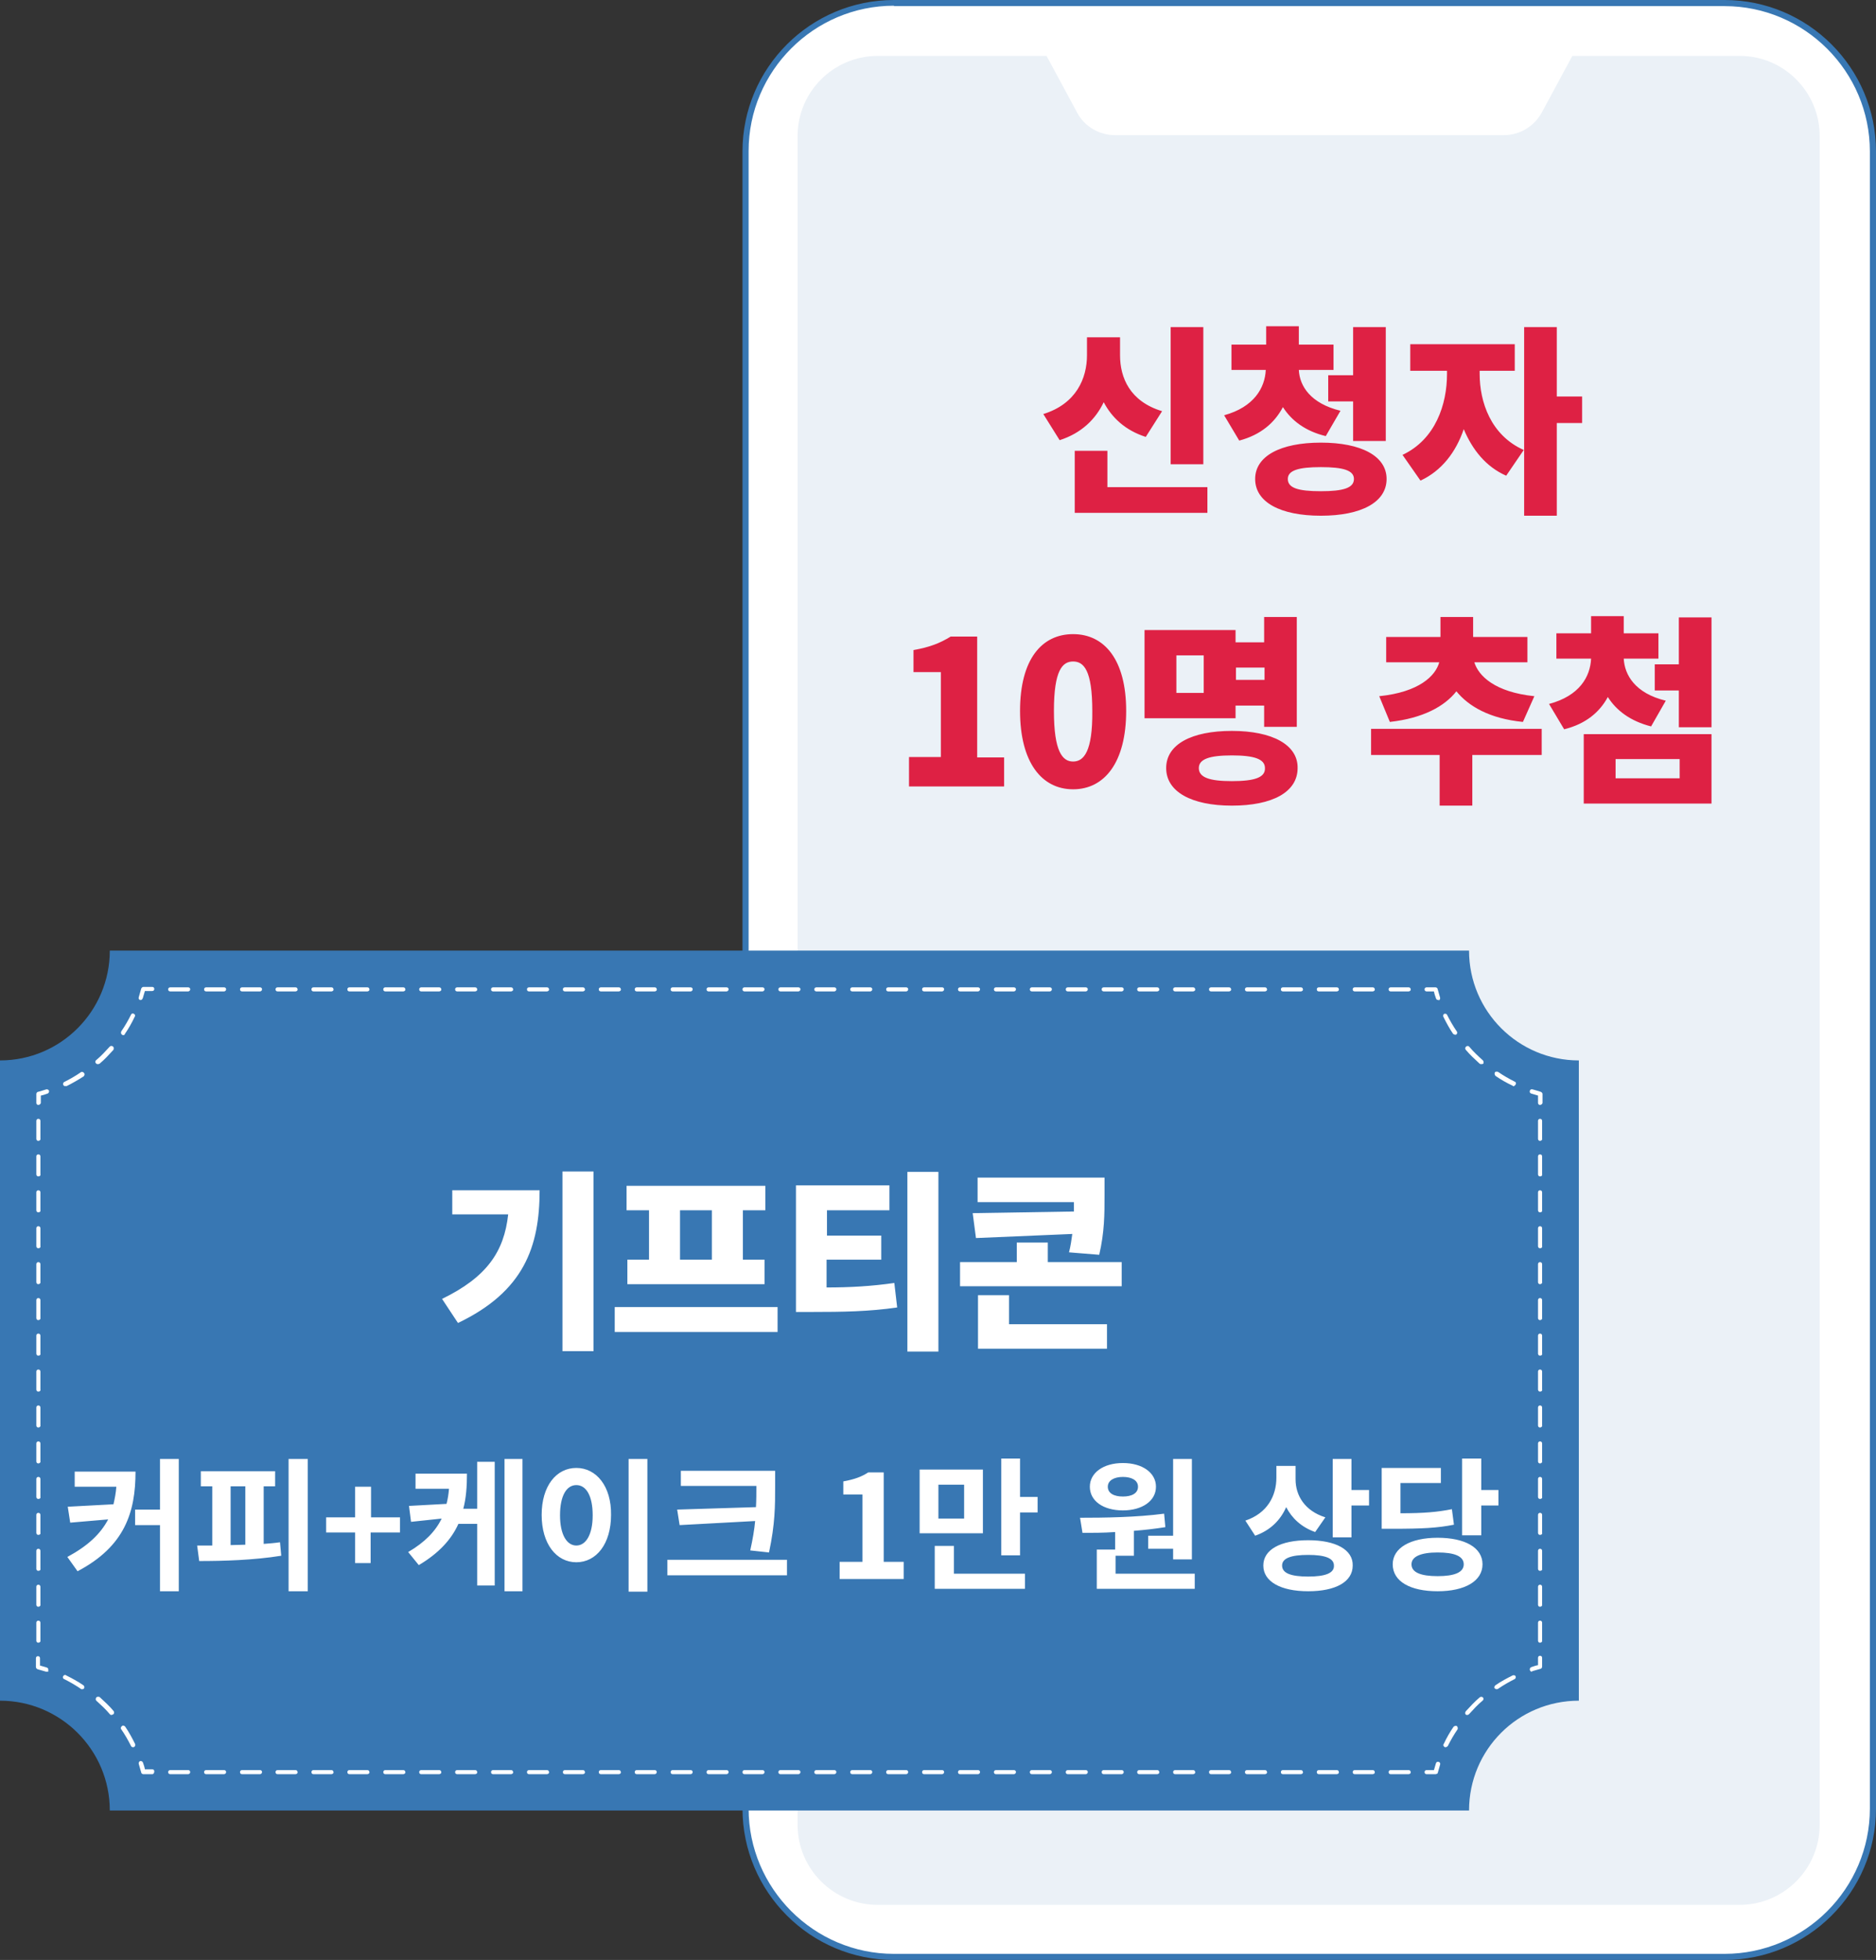 <?xml version="1.0" encoding="UTF-8"?>
<!-- Generator: Adobe Illustrator 27.1.0, SVG Export Plug-In . SVG Version: 6.00 Build 0)  -->
<svg xmlns="http://www.w3.org/2000/svg" xmlns:xlink="http://www.w3.org/1999/xlink" version="1.1" id="Layer_2_00000114070442775406753710000010002789512261580192_" x="0px" y="0px" viewBox="0 0 459.6 480" style="enable-background:new 0 0 459.6 480;" xml:space="preserve">
<rect x="0" y="0" width="459.6" height="480" fill="#333333" stroke="none"/>
<style type="text/css">
	.st0{fill:#FFFFFF;}
	.st1{fill:#3877B3;}
	.st2{fill:#EBF1F7;}
	.st3{fill:#DE2144;}
</style>
<path class="st0" d="M37.3,434.5h-2.2c-0.2,0-0.5-0.2-0.5-0.4c-0.2-0.7-0.4-1.4-0.6-2c-0.1-0.3,0.1-0.6,0.3-0.7  c0.3-0.1,0.6,0.1,0.7,0.3c0.2,0.6,0.4,1.1,0.5,1.7h1.8c0.3,0,0.5,0.2,0.5,0.5S37.6,434.5,37.3,434.5"></path>
<path class="st0" d="M20.1,413.7c-0.1,0-0.2,0-0.3-0.1c-1.3-0.9-2.7-1.7-4.1-2.4c-0.3-0.1-0.4-0.5-0.2-0.7c0.1-0.3,0.5-0.4,0.7-0.2  c1.5,0.7,2.9,1.5,4.2,2.4c0.2,0.2,0.3,0.5,0.1,0.8C20.5,413.6,20.3,413.6,20.1,413.7 M27.3,420c-0.1,0-0.3-0.1-0.4-0.2  c-1-1.2-2.2-2.3-3.3-3.3c-0.2-0.2-0.2-0.5,0-0.8c0.2-0.2,0.5-0.2,0.8,0c1.2,1.1,2.4,2.2,3.4,3.4c0.2,0.2,0.2,0.6,0,0.8  C27.6,419.9,27.5,420,27.3,420 M32.6,427.9c-0.2,0-0.4-0.1-0.5-0.3c-0.7-1.4-1.5-2.8-2.4-4.1c-0.2-0.2-0.1-0.6,0.1-0.8  c0.2-0.2,0.6-0.1,0.8,0.1c0.9,1.4,1.7,2.8,2.4,4.2c0.1,0.3,0,0.6-0.2,0.7C32.8,427.9,32.7,427.9,32.6,427.9"></path>
<path class="st0" d="M11.5,409.4c-0.1,0-0.1,0-0.2,0c-0.7-0.2-1.4-0.4-2.1-0.6c-0.2-0.1-0.4-0.3-0.4-0.5v-2.2c0-0.3,0.2-0.5,0.5-0.5  s0.5,0.2,0.5,0.5v1.8c0.6,0.2,1.1,0.3,1.7,0.5c0.3,0.1,0.4,0.4,0.3,0.7C12,409.3,11.8,409.4,11.5,409.4"></path>
<path class="st0" d="M9.4,279.4c-0.3,0-0.5-0.2-0.5-0.5v-4.4c0-0.3,0.2-0.5,0.5-0.5s0.5,0.2,0.5,0.5v4.4  C10,279.1,9.8,279.4,9.4,279.4 M9.4,288.1c-0.3,0-0.5-0.2-0.5-0.5v-4.4c0-0.3,0.2-0.5,0.5-0.5s0.5,0.2,0.5,0.5v4.4  C10,287.9,9.8,288.1,9.4,288.1 M9.4,296.9c-0.3,0-0.5-0.2-0.5-0.5V292c0-0.3,0.2-0.5,0.5-0.5s0.5,0.2,0.5,0.5v4.4  C10,296.7,9.8,296.9,9.4,296.9 M9.4,305.7c-0.3,0-0.5-0.2-0.5-0.5v-4.4c0-0.3,0.2-0.5,0.5-0.5s0.5,0.2,0.5,0.5v4.4  C10,305.5,9.8,305.7,9.4,305.7 M9.4,314.5c-0.3,0-0.5-0.2-0.5-0.5v-4.4c0-0.3,0.2-0.5,0.5-0.5s0.5,0.2,0.5,0.5v4.4  C10,314.2,9.8,314.5,9.4,314.5 M9.4,323.3c-0.3,0-0.5-0.2-0.5-0.5v-4.4c0-0.3,0.2-0.5,0.5-0.5s0.5,0.2,0.5,0.5v4.4  C10,323,9.8,323.3,9.4,323.3 M9.4,332c-0.3,0-0.5-0.2-0.5-0.5v-4.4c0-0.3,0.2-0.5,0.5-0.5s0.5,0.2,0.5,0.5v4.4  C10,331.8,9.8,332,9.4,332 M9.4,340.8c-0.3,0-0.5-0.2-0.5-0.5v-4.4c0-0.3,0.2-0.5,0.5-0.5s0.5,0.2,0.5,0.5v4.4  C10,340.6,9.8,340.8,9.4,340.8 M9.4,349.6c-0.3,0-0.5-0.2-0.5-0.5v-4.4c0-0.3,0.2-0.5,0.5-0.5s0.5,0.2,0.5,0.5v4.4  C10,349.4,9.8,349.6,9.4,349.6 M9.4,358.4c-0.3,0-0.5-0.2-0.5-0.5v-4.4c0-0.3,0.2-0.5,0.5-0.5s0.5,0.2,0.5,0.5v4.4  C10,358.1,9.8,358.4,9.4,358.4 M9.4,367.2c-0.3,0-0.5-0.2-0.5-0.5v-4.4c0-0.3,0.2-0.5,0.5-0.5s0.5,0.2,0.5,0.5v4.4  C10,366.9,9.8,367.2,9.4,367.2 M9.4,375.9c-0.3,0-0.5-0.2-0.5-0.5V371c0-0.3,0.2-0.5,0.5-0.5s0.5,0.2,0.5,0.5v4.4  C10,375.7,9.8,375.9,9.4,375.9 M9.4,384.7c-0.3,0-0.5-0.2-0.5-0.5v-4.4c0-0.3,0.2-0.5,0.5-0.5s0.5,0.2,0.5,0.5v4.4  C10,384.5,9.8,384.7,9.4,384.7 M9.4,393.5c-0.3,0-0.5-0.2-0.5-0.5v-4.4c0-0.3,0.2-0.5,0.5-0.5s0.5,0.2,0.5,0.5v4.4  C10,393.3,9.8,393.5,9.4,393.5 M9.4,402.3c-0.3,0-0.5-0.2-0.5-0.5v-4.4c0-0.3,0.2-0.5,0.5-0.5s0.5,0.2,0.5,0.5v4.4  C10,402,9.8,402.3,9.4,402.3"></path>
<path class="st0" d="M9.4,270.6c-0.3,0-0.5-0.2-0.5-0.5v-2.2c0-0.2,0.2-0.5,0.4-0.5c0.7-0.2,1.4-0.4,2.1-0.6  c0.3-0.1,0.6,0.1,0.7,0.3c0.1,0.3-0.1,0.6-0.3,0.7c-0.6,0.2-1.1,0.4-1.7,0.5v1.8C10,270.4,9.8,270.6,9.4,270.6"></path>
<path class="st0" d="M30.2,253.4c-0.1,0-0.2,0-0.3-0.1c-0.2-0.2-0.3-0.5-0.1-0.8c0.9-1.3,1.7-2.7,2.4-4.1c0.1-0.3,0.5-0.4,0.7-0.2  s0.4,0.5,0.2,0.7c-0.7,1.4-1.5,2.9-2.4,4.2C30.6,253.4,30.4,253.5,30.2,253.4 M23.9,260.7c-0.1,0-0.3-0.1-0.4-0.2  c-0.2-0.2-0.2-0.6,0-0.8c1.2-1,2.3-2.2,3.3-3.3c0.2-0.2,0.5-0.2,0.8,0s0.2,0.5,0,0.8c-1.1,1.2-2.2,2.4-3.4,3.4  C24.2,260.6,24.1,260.7,23.9,260.7 M16,266c-0.2,0-0.4-0.1-0.5-0.3c-0.1-0.3,0-0.6,0.2-0.7c1.4-0.7,2.8-1.5,4.1-2.4  c0.2-0.2,0.6-0.1,0.8,0.1c0.2,0.2,0.1,0.6-0.1,0.8c-1.4,0.9-2.8,1.7-4.2,2.4C16.1,266,16,266,16,266"></path>
<path class="st0" d="M34.5,244.9c-0.1,0-0.1,0-0.2,0c-0.3-0.1-0.4-0.4-0.3-0.7c0.2-0.7,0.4-1.4,0.6-2.1c0.1-0.2,0.3-0.4,0.5-0.4h2.2  c0.3,0,0.5,0.2,0.5,0.5s-0.2,0.5-0.5,0.5h-1.8c-0.2,0.6-0.3,1.1-0.5,1.7C34.9,244.7,34.7,244.8,34.5,244.9"></path>
<g>
	<g>
		<path class="st0" d="M422.5,479.3H219c-20.1,0-36.3-16.3-36.3-36.3V37.1c0-20.1,16.3-36.3,36.3-36.3h203.5    c20.1,0,36.3,16.3,36.3,36.3v405.9C458.8,463,442.6,479.3,422.5,479.3"></path>
		<path class="st1" d="M219,1.4c-19.6,0-35.6,16-35.6,35.6v405.9c0,19.6,16,35.6,35.6,35.6h203.5c19.6,0,35.6-16,35.6-35.6V37.1    c0-19.6-16-35.6-35.6-35.6H219z M422.5,480H219c-20.4,0-37.1-16.6-37.1-37.1V37.1C181.9,16.6,198.6,0,219,0h203.5    c20.4,0,37.1,16.6,37.1,37.1v405.9C459.6,463.4,442.9,480,422.5,480"></path>
		<path class="st2" d="M445.8,33.3v413.6c0,10.8-8.8,19.6-19.6,19.6H215c-10.8,0-19.6-8.8-19.6-19.6V33.3c0-10.8,8.8-19.6,19.6-19.6    h41.4l7.5,13.9c1.8,3.4,5.4,5.5,9.3,5.5h95.2c3.9,0,7.4-2.1,9.3-5.5l7.5-13.9h41.1C437,13.7,445.8,22.5,445.8,33.3"></path>
		<path class="st1" d="M386.8,416.5V259.7c-14.8,0-26.9-12-26.9-26.9h-333c0,14.8-12,26.9-26.9,26.9v156.8c14.8,0,26.9,12,26.9,26.9    h333C359.9,428.5,371.9,416.5,386.8,416.5"></path>
		<path class="st0" d="M37.3,434.5h-2.2c-0.2,0-0.5-0.2-0.5-0.4c-0.2-0.7-0.4-1.4-0.6-2.1c-0.1-0.3,0.1-0.6,0.3-0.7    c0.3-0.1,0.6,0.1,0.7,0.3c0.2,0.6,0.4,1.1,0.5,1.7h1.8c0.3,0,0.5,0.2,0.5,0.5C37.8,434.2,37.6,434.5,37.3,434.5"></path>
		<path class="st0" d="M20.1,413.7c-0.1,0-0.2,0-0.3-0.1c-1.3-0.9-2.7-1.7-4.1-2.4c-0.3-0.1-0.4-0.5-0.2-0.7    c0.1-0.3,0.5-0.4,0.7-0.2c1.4,0.7,2.9,1.5,4.2,2.4c0.3,0.2,0.3,0.5,0.2,0.8C20.5,413.6,20.3,413.7,20.1,413.7 M27.3,420    c-0.2,0-0.3-0.1-0.4-0.2c-1-1.2-2.2-2.3-3.3-3.3c-0.2-0.2-0.2-0.5,0-0.8c0.2-0.2,0.5-0.2,0.8-0.1c1.2,1.1,2.4,2.2,3.4,3.4    c0.2,0.2,0.2,0.6,0,0.8C27.6,419.9,27.4,420,27.3,420 M32.6,427.9c-0.2,0-0.4-0.1-0.5-0.3c-0.7-1.4-1.5-2.8-2.4-4.1    c-0.2-0.2-0.1-0.6,0.2-0.8c0.2-0.2,0.6-0.1,0.8,0.2c0.9,1.3,1.7,2.8,2.4,4.2c0.1,0.3,0,0.6-0.2,0.7    C32.8,427.9,32.7,427.9,32.6,427.9"></path>
		<path class="st0" d="M11.5,409.4c-0.1,0-0.1,0-0.2,0c-0.7-0.2-1.4-0.4-2.1-0.6c-0.2-0.1-0.4-0.3-0.4-0.5v-2.2    c0-0.3,0.2-0.5,0.5-0.5c0.3,0,0.5,0.2,0.5,0.5v1.8c0.6,0.2,1.2,0.3,1.7,0.5c0.3,0.1,0.4,0.4,0.3,0.7    C12,409.3,11.8,409.4,11.5,409.4"></path>
		<path class="st0" d="M9.4,279.4c-0.3,0-0.5-0.2-0.5-0.5v-4.4c0-0.3,0.2-0.5,0.5-0.5c0.3,0,0.5,0.2,0.5,0.5v4.4    C10,279.1,9.7,279.4,9.4,279.4 M9.4,288.1c-0.3,0-0.5-0.2-0.5-0.5v-4.4c0-0.3,0.2-0.5,0.5-0.5c0.3,0,0.5,0.2,0.5,0.5v4.4    C10,287.9,9.7,288.1,9.4,288.1 M9.4,296.9c-0.3,0-0.5-0.2-0.5-0.5V292c0-0.3,0.2-0.5,0.5-0.5c0.3,0,0.5,0.2,0.5,0.5v4.4    C10,296.7,9.7,296.9,9.4,296.9 M9.4,305.7c-0.3,0-0.5-0.2-0.5-0.5v-4.4c0-0.3,0.2-0.5,0.5-0.5c0.3,0,0.5,0.2,0.5,0.5v4.4    C10,305.5,9.7,305.7,9.4,305.7 M9.4,314.5c-0.3,0-0.5-0.2-0.5-0.5v-4.4c0-0.3,0.2-0.5,0.5-0.5c0.3,0,0.5,0.2,0.5,0.5v4.4    C10,314.2,9.7,314.5,9.4,314.5 M9.4,323.3c-0.3,0-0.5-0.2-0.5-0.5v-4.4c0-0.3,0.2-0.5,0.5-0.5c0.3,0,0.5,0.2,0.5,0.5v4.4    C10,323,9.7,323.3,9.4,323.3 M9.4,332c-0.3,0-0.5-0.2-0.5-0.5v-4.4c0-0.3,0.2-0.5,0.5-0.5c0.3,0,0.5,0.2,0.5,0.5v4.4    C10,331.8,9.7,332,9.4,332 M9.4,340.8c-0.3,0-0.5-0.2-0.5-0.5v-4.4c0-0.3,0.2-0.5,0.5-0.5c0.3,0,0.5,0.2,0.5,0.5v4.4    C10,340.6,9.7,340.8,9.4,340.8 M9.4,349.6c-0.3,0-0.5-0.2-0.5-0.5v-4.4c0-0.3,0.2-0.5,0.5-0.5c0.3,0,0.5,0.2,0.5,0.5v4.4    C10,349.3,9.7,349.6,9.4,349.6 M9.4,358.4c-0.3,0-0.5-0.2-0.5-0.5v-4.4c0-0.3,0.2-0.5,0.5-0.5c0.3,0,0.5,0.2,0.5,0.5v4.4    C10,358.1,9.7,358.4,9.4,358.4 M9.4,367.1c-0.3,0-0.5-0.2-0.5-0.5v-4.4c0-0.3,0.2-0.5,0.5-0.5c0.3,0,0.5,0.2,0.5,0.5v4.4    C10,366.9,9.7,367.1,9.4,367.1 M9.4,375.9c-0.3,0-0.5-0.2-0.5-0.5V371c0-0.3,0.2-0.5,0.5-0.5c0.3,0,0.5,0.2,0.5,0.5v4.4    C10,375.7,9.7,375.9,9.4,375.9 M9.4,384.7c-0.3,0-0.5-0.2-0.5-0.5v-4.4c0-0.3,0.2-0.5,0.5-0.5c0.3,0,0.5,0.2,0.5,0.5v4.4    C10,384.5,9.7,384.7,9.4,384.7 M9.4,393.5c-0.3,0-0.5-0.2-0.5-0.5v-4.4c0-0.3,0.2-0.5,0.5-0.5c0.3,0,0.5,0.2,0.5,0.5v4.4    C10,393.2,9.7,393.5,9.4,393.5 M9.4,402.3c-0.3,0-0.5-0.2-0.5-0.5v-4.4c0-0.3,0.2-0.5,0.5-0.5c0.3,0,0.5,0.2,0.5,0.5v4.4    C10,402,9.7,402.3,9.4,402.3"></path>
		<path class="st0" d="M9.4,270.6c-0.3,0-0.5-0.2-0.5-0.5v-2.2c0-0.2,0.2-0.5,0.4-0.5c0.7-0.2,1.4-0.4,2-0.6    c0.3-0.1,0.6,0.1,0.7,0.3c0.1,0.3-0.1,0.6-0.3,0.7c-0.6,0.2-1.1,0.4-1.7,0.5v1.8C10,270.3,9.7,270.6,9.4,270.6"></path>
		<path class="st0" d="M30.2,253.5c-0.1,0-0.2,0-0.3-0.1c-0.3-0.2-0.3-0.5-0.2-0.8c0.9-1.3,1.7-2.7,2.4-4.1c0.1-0.3,0.5-0.4,0.7-0.2    c0.3,0.1,0.4,0.5,0.2,0.7c-0.7,1.5-1.5,2.9-2.4,4.2C30.6,253.4,30.4,253.5,30.2,253.5 M23.9,260.6c-0.2,0-0.3-0.1-0.4-0.2    c-0.2-0.2-0.2-0.6,0.1-0.8c1.2-1,2.3-2.2,3.3-3.3c0.2-0.2,0.5-0.2,0.8,0c0.2,0.2,0.2,0.5,0.1,0.8c-1.1,1.2-2.2,2.4-3.4,3.4    C24.2,260.6,24.1,260.6,23.9,260.6 M16,266c-0.2,0-0.4-0.1-0.5-0.3c-0.1-0.3,0-0.6,0.2-0.7c1.4-0.7,2.8-1.5,4.1-2.4    c0.2-0.2,0.6-0.1,0.8,0.2c0.2,0.2,0.1,0.6-0.1,0.8c-1.4,0.9-2.8,1.7-4.2,2.4C16.1,265.9,16,266,16,266"></path>
		<path class="st0" d="M34.5,244.9c-0.1,0-0.1,0-0.2,0c-0.3-0.1-0.4-0.4-0.3-0.7c0.2-0.7,0.4-1.4,0.6-2.1c0.1-0.2,0.3-0.4,0.5-0.4    h2.2c0.3,0,0.5,0.2,0.5,0.5c0,0.3-0.2,0.5-0.5,0.5h-1.8c-0.2,0.6-0.3,1.1-0.5,1.7C34.9,244.7,34.7,244.9,34.5,244.9"></path>
		<path class="st0" d="M46.1,242.8h-4.4c-0.3,0-0.5-0.2-0.5-0.5c0-0.3,0.2-0.5,0.5-0.5h4.4c0.3,0,0.5,0.2,0.5,0.5    C46.6,242.5,46.4,242.8,46.1,242.8 M54.9,242.8h-4.4c-0.3,0-0.5-0.2-0.5-0.5c0-0.3,0.2-0.5,0.5-0.5h4.4c0.3,0,0.5,0.2,0.5,0.5    C55.4,242.5,55.2,242.8,54.9,242.8 M63.7,242.8h-4.4c-0.3,0-0.5-0.2-0.5-0.5c0-0.3,0.2-0.5,0.5-0.5h4.4c0.3,0,0.5,0.2,0.5,0.5    C64.2,242.5,64,242.8,63.7,242.8 M72.4,242.8H68c-0.3,0-0.5-0.2-0.5-0.5c0-0.3,0.2-0.5,0.5-0.5h4.4c0.3,0,0.5,0.2,0.5,0.5    C73,242.5,72.7,242.8,72.4,242.8 M81.2,242.8h-4.4c-0.3,0-0.5-0.2-0.5-0.5c0-0.3,0.2-0.5,0.5-0.5h4.4c0.3,0,0.5,0.2,0.5,0.5    C81.8,242.5,81.5,242.8,81.2,242.8 M90,242.8h-4.4c-0.3,0-0.5-0.2-0.5-0.5c0-0.3,0.2-0.5,0.5-0.5H90c0.3,0,0.5,0.2,0.5,0.5    C90.6,242.5,90.3,242.8,90,242.8 M98.8,242.8h-4.4c-0.3,0-0.5-0.2-0.5-0.5c0-0.3,0.2-0.5,0.5-0.5h4.4c0.3,0,0.5,0.2,0.5,0.5    C99.4,242.5,99.1,242.8,98.8,242.8 M107.6,242.8h-4.4c-0.3,0-0.5-0.2-0.5-0.5c0-0.3,0.2-0.5,0.5-0.5h4.4c0.3,0,0.5,0.2,0.5,0.5    C108.2,242.5,107.9,242.8,107.6,242.8 M116.4,242.8H112c-0.3,0-0.5-0.2-0.5-0.5c0-0.3,0.2-0.5,0.5-0.5h4.4c0.3,0,0.5,0.2,0.5,0.5    C117,242.5,116.7,242.8,116.4,242.8 M125.2,242.8h-4.4c-0.3,0-0.5-0.2-0.5-0.5c0-0.3,0.2-0.5,0.5-0.5h4.4c0.3,0,0.5,0.2,0.5,0.5    C125.8,242.5,125.5,242.8,125.2,242.8 M134,242.8h-4.4c-0.3,0-0.5-0.2-0.5-0.5c0-0.3,0.2-0.5,0.5-0.5h4.4c0.3,0,0.5,0.2,0.5,0.5    C134.6,242.5,134.3,242.8,134,242.8 M142.8,242.8h-4.4c-0.3,0-0.5-0.2-0.5-0.5c0-0.3,0.2-0.5,0.5-0.5h4.4c0.3,0,0.5,0.2,0.5,0.5    C143.4,242.5,143.1,242.8,142.8,242.8 M151.6,242.8h-4.4c-0.3,0-0.5-0.2-0.5-0.5c0-0.3,0.2-0.5,0.5-0.5h4.4c0.3,0,0.5,0.2,0.5,0.5    C152.2,242.5,151.9,242.8,151.6,242.8 M160.4,242.8H156c-0.3,0-0.5-0.2-0.5-0.5c0-0.3,0.2-0.5,0.5-0.5h4.4c0.3,0,0.5,0.2,0.5,0.5    C161,242.5,160.7,242.8,160.4,242.8 M169.2,242.8h-4.4c-0.3,0-0.5-0.2-0.5-0.5c0-0.3,0.2-0.5,0.5-0.5h4.4c0.3,0,0.5,0.2,0.5,0.5    C169.7,242.5,169.5,242.8,169.2,242.8 M178,242.8h-4.4c-0.3,0-0.5-0.2-0.5-0.5c0-0.3,0.2-0.5,0.5-0.5h4.4c0.3,0,0.5,0.2,0.5,0.5    C178.5,242.5,178.3,242.8,178,242.8 M186.8,242.8h-4.4c-0.3,0-0.5-0.2-0.5-0.5c0-0.3,0.2-0.5,0.5-0.5h4.4c0.3,0,0.5,0.2,0.5,0.5    C187.3,242.5,187.1,242.8,186.8,242.8 M195.6,242.8h-4.4c-0.3,0-0.5-0.2-0.5-0.5c0-0.3,0.2-0.5,0.5-0.5h4.4c0.3,0,0.5,0.2,0.5,0.5    C196.1,242.5,195.9,242.8,195.6,242.8 M204.4,242.8H200c-0.3,0-0.5-0.2-0.5-0.5c0-0.3,0.2-0.5,0.5-0.5h4.4c0.3,0,0.5,0.2,0.5,0.5    C204.9,242.5,204.7,242.8,204.4,242.8 M213.2,242.8h-4.4c-0.3,0-0.5-0.2-0.5-0.5c0-0.3,0.2-0.5,0.5-0.5h4.4c0.3,0,0.5,0.2,0.5,0.5    C213.7,242.5,213.5,242.8,213.2,242.8 M222,242.8h-4.4c-0.3,0-0.5-0.2-0.5-0.5c0-0.3,0.2-0.5,0.5-0.5h4.4c0.3,0,0.5,0.2,0.5,0.5    C222.5,242.5,222.3,242.8,222,242.8 M230.8,242.8h-4.4c-0.3,0-0.5-0.2-0.5-0.5c0-0.3,0.2-0.5,0.5-0.5h4.4c0.3,0,0.5,0.2,0.5,0.5    C231.3,242.5,231.1,242.8,230.8,242.8 M239.6,242.8h-4.4c-0.3,0-0.5-0.2-0.5-0.5c0-0.3,0.2-0.5,0.5-0.5h4.4c0.3,0,0.5,0.2,0.5,0.5    C240.1,242.5,239.9,242.8,239.6,242.8 M248.4,242.8H244c-0.3,0-0.5-0.2-0.5-0.5c0-0.3,0.2-0.5,0.5-0.5h4.4c0.3,0,0.5,0.2,0.5,0.5    C248.9,242.5,248.7,242.8,248.4,242.8 M257.2,242.8h-4.4c-0.3,0-0.5-0.2-0.5-0.5c0-0.3,0.2-0.5,0.5-0.5h4.4c0.3,0,0.5,0.2,0.5,0.5    C257.7,242.5,257.5,242.8,257.2,242.8 M266,242.8h-4.4c-0.3,0-0.5-0.2-0.5-0.5c0-0.3,0.2-0.5,0.5-0.5h4.4c0.3,0,0.5,0.2,0.5,0.5    C266.5,242.5,266.3,242.8,266,242.8 M274.8,242.8h-4.4c-0.3,0-0.5-0.2-0.5-0.5c0-0.3,0.2-0.5,0.5-0.5h4.4c0.3,0,0.5,0.2,0.5,0.5    C275.3,242.5,275.1,242.8,274.8,242.8 M283.5,242.8h-4.4c-0.3,0-0.5-0.2-0.5-0.5c0-0.3,0.2-0.5,0.5-0.5h4.4c0.3,0,0.5,0.2,0.5,0.5    C284.1,242.5,283.8,242.8,283.5,242.8 M292.3,242.8h-4.4c-0.3,0-0.5-0.2-0.5-0.5c0-0.3,0.2-0.5,0.5-0.5h4.4c0.3,0,0.5,0.2,0.5,0.5    C292.9,242.5,292.6,242.8,292.3,242.8 M301.1,242.8h-4.4c-0.3,0-0.5-0.2-0.5-0.5c0-0.3,0.2-0.5,0.5-0.5h4.4c0.3,0,0.5,0.2,0.5,0.5    C301.7,242.5,301.4,242.8,301.1,242.8 M309.9,242.8h-4.4c-0.3,0-0.5-0.2-0.5-0.5c0-0.3,0.2-0.5,0.5-0.5h4.4c0.3,0,0.5,0.2,0.5,0.5    C310.5,242.5,310.2,242.8,309.9,242.8 M318.7,242.8h-4.4c-0.3,0-0.5-0.2-0.5-0.5c0-0.3,0.2-0.5,0.5-0.5h4.4c0.3,0,0.5,0.2,0.5,0.5    C319.3,242.5,319,242.8,318.7,242.8 M327.5,242.8h-4.4c-0.3,0-0.5-0.2-0.5-0.5c0-0.3,0.2-0.5,0.5-0.5h4.4c0.3,0,0.5,0.2,0.5,0.5    C328.1,242.5,327.8,242.8,327.5,242.8 M336.3,242.8h-4.4c-0.3,0-0.5-0.2-0.5-0.5c0-0.3,0.2-0.5,0.5-0.5h4.4c0.3,0,0.5,0.2,0.5,0.5    C336.9,242.5,336.6,242.8,336.3,242.8 M345.1,242.8h-4.4c-0.3,0-0.5-0.2-0.5-0.5c0-0.3,0.2-0.5,0.5-0.5h4.4c0.3,0,0.5,0.2,0.5,0.5    C345.7,242.5,345.4,242.8,345.1,242.8"></path>
		<path class="st0" d="M352.3,244.9c-0.2,0-0.4-0.1-0.5-0.4c-0.2-0.6-0.4-1.1-0.5-1.7h-1.8c-0.3,0-0.5-0.2-0.5-0.5    c0-0.3,0.2-0.5,0.5-0.5h2.2c0.2,0,0.5,0.2,0.5,0.4c0.2,0.7,0.4,1.4,0.6,2.1c0.1,0.3-0.1,0.6-0.3,0.7    C352.4,244.8,352.4,244.9,352.3,244.9"></path>
		<path class="st0" d="M356.5,253.4c-0.2,0-0.3-0.1-0.5-0.2c-0.9-1.3-1.7-2.8-2.4-4.2c-0.1-0.3,0-0.6,0.2-0.7c0.3-0.1,0.6,0,0.7,0.2    c0.7,1.4,1.5,2.8,2.4,4.1c0.2,0.3,0.1,0.6-0.2,0.8C356.7,253.4,356.6,253.4,356.5,253.4 M362.9,260.6c-0.1,0-0.3,0-0.4-0.1    c-1.2-1.1-2.4-2.2-3.4-3.4c-0.2-0.2-0.2-0.6,0.1-0.8c0.2-0.2,0.6-0.2,0.8,0.1c1,1.2,2.2,2.3,3.3,3.3c0.2,0.2,0.2,0.5,0.1,0.8    C363.2,260.6,363,260.6,362.9,260.6 M370.8,266c-0.1,0-0.2,0-0.2-0.1c-1.5-0.7-2.9-1.5-4.2-2.4c-0.2-0.2-0.3-0.5-0.2-0.8    s0.5-0.3,0.8-0.2c1.3,0.9,2.7,1.7,4.1,2.4c0.3,0.1,0.4,0.5,0.2,0.7C371.2,265.8,371,266,370.8,266"></path>
		<path class="st0" d="M377.3,270.6c-0.3,0-0.5-0.2-0.5-0.5v-1.8c-0.6-0.2-1.1-0.3-1.7-0.5c-0.3-0.1-0.4-0.4-0.3-0.7    c0.1-0.3,0.4-0.4,0.7-0.3c0.7,0.2,1.4,0.4,2,0.6c0.2,0.1,0.4,0.3,0.4,0.5v2.2C377.9,270.3,377.6,270.6,377.3,270.6"></path>
		<path class="st0" d="M377.3,279.4c-0.3,0-0.5-0.2-0.5-0.5v-4.4c0-0.3,0.2-0.5,0.5-0.5c0.3,0,0.5,0.2,0.5,0.5v4.4    C377.9,279.1,377.6,279.4,377.3,279.4 M377.3,288.1c-0.3,0-0.5-0.2-0.5-0.5v-4.4c0-0.3,0.2-0.5,0.5-0.5c0.3,0,0.5,0.2,0.5,0.5v4.4    C377.9,287.9,377.6,288.1,377.3,288.1 M377.3,296.9c-0.3,0-0.5-0.2-0.5-0.5V292c0-0.3,0.2-0.5,0.5-0.5c0.3,0,0.5,0.2,0.5,0.5v4.4    C377.9,296.7,377.6,296.9,377.3,296.9 M377.3,305.7c-0.3,0-0.5-0.2-0.5-0.5v-4.4c0-0.3,0.2-0.5,0.5-0.5c0.3,0,0.5,0.2,0.5,0.5v4.4    C377.9,305.5,377.6,305.7,377.3,305.7 M377.3,314.5c-0.3,0-0.5-0.2-0.5-0.5v-4.4c0-0.3,0.2-0.5,0.5-0.5c0.3,0,0.5,0.2,0.5,0.5v4.4    C377.9,314.2,377.6,314.5,377.3,314.5 M377.3,323.3c-0.3,0-0.5-0.2-0.5-0.5v-4.4c0-0.3,0.2-0.5,0.5-0.5c0.3,0,0.5,0.2,0.5,0.5v4.4    C377.9,323,377.6,323.3,377.3,323.3 M377.3,332c-0.3,0-0.5-0.2-0.5-0.5v-4.4c0-0.3,0.2-0.5,0.5-0.5c0.3,0,0.5,0.2,0.5,0.5v4.4    C377.9,331.8,377.6,332,377.3,332 M377.3,340.8c-0.3,0-0.5-0.2-0.5-0.5v-4.4c0-0.3,0.2-0.5,0.5-0.5c0.3,0,0.5,0.2,0.5,0.5v4.4    C377.9,340.6,377.6,340.8,377.3,340.8 M377.3,349.6c-0.3,0-0.5-0.2-0.5-0.5v-4.4c0-0.3,0.2-0.5,0.5-0.5c0.3,0,0.5,0.2,0.5,0.5v4.4    C377.9,349.3,377.6,349.6,377.3,349.6 M377.3,358.4c-0.3,0-0.5-0.2-0.5-0.5v-4.4c0-0.3,0.2-0.5,0.5-0.5c0.3,0,0.5,0.2,0.5,0.5v4.4    C377.9,358.1,377.6,358.4,377.3,358.4 M377.3,367.1c-0.3,0-0.5-0.2-0.5-0.5v-4.4c0-0.3,0.2-0.5,0.5-0.5c0.3,0,0.5,0.2,0.5,0.5v4.4    C377.9,366.9,377.6,367.1,377.3,367.1 M377.3,375.9c-0.3,0-0.5-0.2-0.5-0.5V371c0-0.3,0.2-0.5,0.5-0.5c0.3,0,0.5,0.2,0.5,0.5v4.4    C377.9,375.7,377.6,375.9,377.3,375.9 M377.3,384.7c-0.3,0-0.5-0.2-0.5-0.5v-4.4c0-0.3,0.2-0.5,0.5-0.5c0.3,0,0.5,0.2,0.5,0.5v4.4    C377.9,384.5,377.6,384.7,377.3,384.7 M377.3,393.5c-0.3,0-0.5-0.2-0.5-0.5v-4.4c0-0.3,0.2-0.5,0.5-0.5c0.3,0,0.5,0.2,0.5,0.5v4.4    C377.9,393.2,377.6,393.5,377.3,393.5 M377.3,402.3c-0.3,0-0.5-0.2-0.5-0.5v-4.4c0-0.3,0.2-0.5,0.5-0.5c0.3,0,0.5,0.2,0.5,0.5v4.4    C377.9,402,377.6,402.3,377.3,402.3"></path>
		<path class="st0" d="M375.3,409.4c-0.2,0-0.4-0.1-0.5-0.4c-0.1-0.3,0.1-0.6,0.3-0.7c0.6-0.2,1.1-0.4,1.7-0.5v-1.8    c0-0.3,0.2-0.5,0.5-0.5c0.3,0,0.5,0.2,0.5,0.5v2.2c0,0.2-0.2,0.5-0.4,0.5c-0.7,0.2-1.4,0.4-2.1,0.6    C375.4,409.4,375.3,409.4,375.3,409.4"></path>
		<path class="st0" d="M366.7,413.7c-0.2,0-0.3-0.1-0.5-0.2c-0.2-0.2-0.1-0.6,0.2-0.8c1.3-0.9,2.8-1.7,4.2-2.4    c0.3-0.1,0.6,0,0.7,0.2c0.1,0.3,0,0.6-0.2,0.7c-1.4,0.7-2.8,1.5-4.1,2.4C366.9,413.6,366.8,413.7,366.7,413.7 M359.5,420    c-0.1,0-0.3,0-0.4-0.1c-0.2-0.2-0.2-0.5,0-0.8c1.1-1.2,2.2-2.4,3.4-3.4c0.2-0.2,0.6-0.2,0.8,0c0.2,0.2,0.2,0.6-0.1,0.8    c-1.2,1-2.3,2.2-3.3,3.3C359.8,419.9,359.6,420,359.5,420 M354.1,427.9c-0.1,0-0.2,0-0.2-0.1c-0.3-0.1-0.4-0.5-0.2-0.7    c0.7-1.5,1.5-2.9,2.4-4.2c0.2-0.2,0.5-0.3,0.8-0.2c0.2,0.2,0.3,0.5,0.2,0.8c-0.9,1.3-1.7,2.7-2.4,4.1    C354.5,427.8,354.3,427.9,354.1,427.9"></path>
		<path class="st0" d="M351.7,434.5h-2.2c-0.3,0-0.5-0.2-0.5-0.5c0-0.3,0.2-0.5,0.5-0.5h1.8c0.2-0.6,0.3-1.1,0.5-1.7    c0.1-0.3,0.4-0.4,0.7-0.3c0.3,0.1,0.4,0.4,0.3,0.7c-0.2,0.7-0.4,1.4-0.6,2.1C352.2,434.3,351.9,434.5,351.7,434.5"></path>
		<path class="st0" d="M46.1,434.5h-4.4c-0.3,0-0.5-0.2-0.5-0.5c0-0.3,0.2-0.5,0.5-0.5h4.4c0.3,0,0.5,0.2,0.5,0.5    C46.6,434.2,46.4,434.5,46.1,434.5 M54.9,434.5h-4.4c-0.3,0-0.5-0.2-0.5-0.5c0-0.3,0.2-0.5,0.5-0.5h4.4c0.3,0,0.5,0.2,0.5,0.5    C55.4,434.2,55.2,434.5,54.9,434.5 M63.7,434.5h-4.4c-0.3,0-0.5-0.2-0.5-0.5c0-0.3,0.2-0.5,0.5-0.5h4.4c0.3,0,0.5,0.2,0.5,0.5    C64.2,434.2,64,434.5,63.7,434.5 M72.4,434.5H68c-0.3,0-0.5-0.2-0.5-0.5c0-0.3,0.2-0.5,0.5-0.5h4.4c0.3,0,0.5,0.2,0.5,0.5    C73,434.2,72.7,434.5,72.4,434.5 M81.2,434.5h-4.4c-0.3,0-0.5-0.2-0.5-0.5c0-0.3,0.2-0.5,0.5-0.5h4.4c0.3,0,0.5,0.2,0.5,0.5    C81.8,434.2,81.5,434.5,81.2,434.5 M90,434.5h-4.4c-0.3,0-0.5-0.2-0.5-0.5c0-0.3,0.2-0.5,0.5-0.5H90c0.3,0,0.5,0.2,0.5,0.5    C90.6,434.2,90.3,434.5,90,434.5 M98.8,434.5h-4.4c-0.3,0-0.5-0.2-0.5-0.5c0-0.3,0.2-0.5,0.5-0.5h4.4c0.3,0,0.5,0.2,0.5,0.5    C99.4,434.2,99.1,434.5,98.8,434.5 M107.6,434.5h-4.4c-0.3,0-0.5-0.2-0.5-0.5c0-0.3,0.2-0.5,0.5-0.5h4.4c0.3,0,0.5,0.2,0.5,0.5    C108.2,434.2,107.9,434.5,107.6,434.5 M116.4,434.5H112c-0.3,0-0.5-0.2-0.5-0.5c0-0.3,0.2-0.5,0.5-0.5h4.4c0.3,0,0.5,0.2,0.5,0.5    C117,434.2,116.7,434.5,116.4,434.5 M125.2,434.5h-4.4c-0.3,0-0.5-0.2-0.5-0.5c0-0.3,0.2-0.5,0.5-0.5h4.4c0.3,0,0.5,0.2,0.5,0.5    C125.8,434.2,125.5,434.5,125.2,434.5 M134,434.5h-4.4c-0.3,0-0.5-0.2-0.5-0.5c0-0.3,0.2-0.5,0.5-0.5h4.4c0.3,0,0.5,0.2,0.5,0.5    C134.6,434.2,134.3,434.5,134,434.5 M142.8,434.5h-4.4c-0.3,0-0.5-0.2-0.5-0.5c0-0.3,0.2-0.5,0.5-0.5h4.4c0.3,0,0.5,0.2,0.5,0.5    C143.4,434.2,143.1,434.5,142.8,434.5 M151.6,434.5h-4.4c-0.3,0-0.5-0.2-0.5-0.5c0-0.3,0.2-0.5,0.5-0.5h4.4c0.3,0,0.5,0.2,0.5,0.5    C152.2,434.2,151.9,434.5,151.6,434.5 M160.4,434.5H156c-0.3,0-0.5-0.2-0.5-0.5c0-0.3,0.2-0.5,0.5-0.5h4.4c0.3,0,0.5,0.2,0.5,0.5    C160.9,434.2,160.7,434.5,160.4,434.5 M169.2,434.5h-4.4c-0.3,0-0.5-0.2-0.5-0.5c0-0.3,0.2-0.5,0.5-0.5h4.4c0.3,0,0.5,0.2,0.5,0.5    C169.7,434.2,169.5,434.5,169.2,434.5 M178,434.5h-4.4c-0.3,0-0.5-0.2-0.5-0.5c0-0.3,0.2-0.5,0.5-0.5h4.4c0.3,0,0.5,0.2,0.5,0.5    C178.5,434.2,178.3,434.5,178,434.5 M186.8,434.5h-4.4c-0.3,0-0.5-0.2-0.5-0.5c0-0.3,0.2-0.5,0.5-0.5h4.4c0.3,0,0.5,0.2,0.5,0.5    C187.3,434.2,187.1,434.5,186.8,434.5 M195.6,434.5h-4.4c-0.3,0-0.5-0.2-0.5-0.5c0-0.3,0.2-0.5,0.5-0.5h4.4c0.3,0,0.5,0.2,0.5,0.5    C196.1,434.2,195.9,434.5,195.6,434.5 M204.4,434.5H200c-0.3,0-0.5-0.2-0.5-0.5c0-0.3,0.2-0.5,0.5-0.5h4.4c0.3,0,0.5,0.2,0.5,0.5    C204.9,434.2,204.7,434.5,204.4,434.5 M213.2,434.5h-4.4c-0.3,0-0.5-0.2-0.5-0.5c0-0.3,0.2-0.5,0.5-0.5h4.4c0.3,0,0.5,0.2,0.5,0.5    C213.7,434.2,213.5,434.5,213.2,434.5 M222,434.5h-4.4c-0.3,0-0.5-0.2-0.5-0.5c0-0.3,0.2-0.5,0.5-0.5h4.4c0.3,0,0.5,0.2,0.5,0.5    C222.5,434.2,222.3,434.5,222,434.5 M230.8,434.5h-4.4c-0.3,0-0.5-0.2-0.5-0.5c0-0.3,0.2-0.5,0.5-0.5h4.4c0.3,0,0.5,0.2,0.5,0.5    C231.3,434.2,231.1,434.5,230.8,434.5 M239.6,434.5h-4.4c-0.3,0-0.5-0.2-0.5-0.5c0-0.3,0.2-0.5,0.5-0.5h4.4c0.3,0,0.5,0.2,0.5,0.5    C240.1,434.2,239.9,434.5,239.6,434.5 M248.4,434.5H244c-0.3,0-0.5-0.2-0.5-0.5c0-0.3,0.2-0.5,0.5-0.5h4.4c0.3,0,0.5,0.2,0.5,0.5    C248.9,434.2,248.7,434.5,248.4,434.5 M257.2,434.5h-4.4c-0.3,0-0.5-0.2-0.5-0.5c0-0.3,0.2-0.5,0.5-0.5h4.4c0.3,0,0.5,0.2,0.5,0.5    C257.7,434.2,257.5,434.5,257.2,434.5 M266,434.5h-4.4c-0.3,0-0.5-0.2-0.5-0.5c0-0.3,0.2-0.5,0.5-0.5h4.4c0.3,0,0.5,0.2,0.5,0.5    C266.5,434.2,266.3,434.5,266,434.5 M274.8,434.5h-4.4c-0.3,0-0.5-0.2-0.5-0.5c0-0.3,0.2-0.5,0.5-0.5h4.4c0.3,0,0.5,0.2,0.5,0.5    C275.3,434.2,275.1,434.5,274.8,434.5 M283.5,434.5h-4.4c-0.3,0-0.5-0.2-0.5-0.5c0-0.3,0.2-0.5,0.5-0.5h4.4c0.3,0,0.5,0.2,0.5,0.5    C284.1,434.2,283.8,434.5,283.5,434.5 M292.3,434.5h-4.4c-0.3,0-0.5-0.2-0.5-0.5c0-0.3,0.2-0.5,0.5-0.5h4.4c0.3,0,0.5,0.2,0.5,0.5    C292.9,434.2,292.6,434.5,292.3,434.5 M301.1,434.5h-4.4c-0.3,0-0.5-0.2-0.5-0.5c0-0.3,0.2-0.5,0.5-0.5h4.4c0.3,0,0.5,0.2,0.5,0.5    C301.7,434.2,301.4,434.5,301.1,434.5 M309.9,434.5h-4.4c-0.3,0-0.5-0.2-0.5-0.5c0-0.3,0.2-0.5,0.5-0.5h4.4c0.3,0,0.5,0.2,0.5,0.5    C310.5,434.2,310.2,434.5,309.9,434.5 M318.7,434.5h-4.4c-0.3,0-0.5-0.2-0.5-0.5c0-0.3,0.2-0.5,0.5-0.5h4.4c0.3,0,0.5,0.2,0.5,0.5    C319.3,434.2,319,434.5,318.7,434.5 M327.5,434.5h-4.4c-0.3,0-0.5-0.2-0.5-0.5c0-0.3,0.2-0.5,0.5-0.5h4.4c0.3,0,0.5,0.2,0.5,0.5    C328.1,434.2,327.8,434.5,327.5,434.5 M336.3,434.5h-4.4c-0.3,0-0.5-0.2-0.5-0.5c0-0.3,0.2-0.5,0.5-0.5h4.4c0.3,0,0.5,0.2,0.5,0.5    C336.9,434.2,336.6,434.5,336.3,434.5 M345.1,434.5h-4.4c-0.3,0-0.5-0.2-0.5-0.5c0-0.3,0.2-0.5,0.5-0.5h4.4c0.3,0,0.5,0.2,0.5,0.5    C345.7,434.2,345.4,434.5,345.1,434.5"></path>
		<path class="st3" d="M411.3,151.1v11.6h-5.9v6.4h5.9v9h8v-26.9H411.3z M388,196.8h31.3v-17H388V196.8z M395.8,185.9h15.7v4.7    h-15.7V185.9z M408.1,171.6c-7.5-1.8-10.1-6.3-10.3-10.3h8.5v-6.2h-8.5v-4.2h-8v4.2h-8.5v6.2h8.5c-0.2,4.4-2.8,9.1-10.3,11.1    l3.7,6.2c5.3-1.3,8.7-4.2,10.7-7.9c2.1,3.3,5.5,5.9,10.6,7.2L408.1,171.6z M377.8,178.5h-41.9v6.4h16.8v12.4h8v-12.4h17V178.5z     M340.5,176.8c8.1-0.9,13.4-3.8,16.3-7.5c3,3.7,8.2,6.7,16.3,7.5l2.8-6.3c-9.7-1-13.7-5-14.7-8.3h13v-6.2h-13.3v-4.9h-8v4.9h-13.3    v6.2h13c-0.9,3.3-4.9,7.3-14.7,8.3L340.5,176.8z M301.8,179c-9.9,0-16.1,3.3-16.1,9.1c0,5.8,6.2,9.2,16.1,9.2    c9.9,0,16.1-3.3,16.1-9.2C318,182.4,311.7,179,301.8,179 M301.8,191.3c-5.5,0-8.1-0.9-8.1-3.2c0-2.2,2.6-3.1,8.1-3.1    s8.1,0.9,8.1,3.1C310,190.4,307.4,191.3,301.8,191.3 M302.7,172.8h7v5.2h8v-26.9h-8v6.2h-7v-3h-22.3v21.6h22.3V172.8z     M309.8,166.5h-7v-3h7V166.5z M294.9,169.7h-6.7v-9.2h6.7V169.7z M262.9,186.5c-2.6,0-4.7-2.4-4.7-12.4c0-10,2.1-12.1,4.7-12.1    s4.7,2.1,4.7,12.1C267.7,184.1,265.5,186.5,262.9,186.5 M262.9,193.3c7.7,0,13-6.6,13-19.2c0-12.5-5.3-18.8-13-18.8    c-7.7,0-13,6.2-13,18.8S255.2,193.3,262.9,193.3 M222.8,192.6h23.2v-7.1h-6.6v-29.6h-6.5c-2.6,1.6-5.1,2.6-9.1,3.3v5.4h6.7v20.8    h-7.8V192.6z"></path>
		<path class="st3" d="M387.6,97.1h-6.2v-17h-8v46.2h8v-22.7h6.2V97.1z M362.5,90.8h8.6v-6.5h-25.6v6.5h9v0.8    c0,7.4-2.8,16-10.9,19.8l4.4,6.3c5.2-2.4,8.7-7,10.6-12.6c2.1,5,5.4,9.2,10.4,11.4l4.3-6.3c-8.1-3.6-10.8-11.8-10.8-18.6V90.8z     M323.6,108.4c-9.9,0-16.1,3.3-16.1,8.9c0,5.7,6.2,9,16.1,9c9.9,0,16.1-3.3,16.1-9C339.7,111.7,333.5,108.4,323.6,108.4     M323.6,120.3c-5.6,0-8.1-0.8-8.1-3c0-2.1,2.6-2.9,8.1-2.9c5.5,0,8.1,0.8,8.1,2.9C331.7,119.5,329.1,120.3,323.6,120.3     M328.4,100.6c-7.3-1.8-10-6-10.2-10h8.5v-6.2h-8.5v-4.5h-8v4.5h-8.5v6.2h8.4c-0.2,4.4-2.9,9.1-10.2,11.1l3.7,6.2    c5.3-1.4,8.7-4.4,10.7-8.2c2.1,3.3,5.5,5.9,10.5,7.1L328.4,100.6z M325.4,91.9v6.4h6.1v9.7h8V80.1h-8v11.8H325.4z M271.3,119.3    v-8.9h-8v15.2h32.5v-6.3H271.3z M284.7,100.7c-7.9-2.4-10.3-8.2-10.3-13.7v-4.4h-8.1V87c0,5.6-2.6,11.9-10.7,14.4l4,6.4    c5.3-1.7,8.8-5.1,10.8-9.3c2,3.8,5.3,6.9,10.3,8.5L284.7,100.7z M294.8,80.1h-8v33.6h8V80.1z"></path>
		<path class="st0" d="M362.9,364.9v-7.7h-4.7V376h4.7v-7.3h4.2v-3.8H362.9z M352.2,376.6c-6.7,0-11,2.5-11,6.5    c0,4.2,4.3,6.6,11,6.6c6.7,0,11-2.5,11-6.6C363.2,379,358.9,376.6,352.2,376.6 M352.2,386c-4.1,0-6.4-0.9-6.4-2.9    c0-1.9,2.3-2.9,6.4-2.9c4.1,0,6.4,0.9,6.4,2.9C358.6,385.1,356.3,386,352.2,386 M355.7,369.6c-3.5,0.7-6.8,1-12.6,1v-7.4h9.9v-3.7    h-14.5v14.9h2.7c7.3,0,11-0.2,15-1L355.7,369.6z M331.1,364.8v-7.5h-4.6v19.2h4.6v-7.8h4.3v-3.8H331.1z M320.5,377.2    c-6.8,0-11,2.3-11,6.2c0,3.9,4.2,6.3,11,6.3c6.7,0,10.9-2.3,10.9-6.3C331.5,379.5,327.2,377.2,320.5,377.2 M320.5,386.1    c-4.2,0-6.4-0.8-6.4-2.7c0-1.8,2.2-2.6,6.4-2.6c4.1,0,6.3,0.8,6.3,2.6C326.9,385.3,324.6,386.1,320.5,386.1 M324.7,371.6    c-5.1-1.6-7.3-5.4-7.3-9.3V359h-4.7v2.9c0,4.4-2.2,8.7-7.6,10.5l2.4,3.7c3.7-1.3,6.2-3.8,7.6-7c1.4,2.7,3.7,4.9,7.1,6.1    L324.7,371.6z M273.3,385.4V381h4.5v-6.1c2.6-0.2,5.2-0.5,7.7-0.9l-0.3-3.3c-6.8,0.9-14.7,1-20.6,1l0.6,3.7c2.4,0,5.1,0,8-0.2v4.3    h-4.5v9.6h24v-3.7H273.3z M275.1,369.9c4.7,0,8.1-2.3,8.1-5.8c0-3.4-3.3-5.8-8.1-5.8c-4.8,0-8.1,2.4-8.1,5.8    C267,367.6,270.3,369.9,275.1,369.9 M275.1,361.7c2.1,0,3.7,0.8,3.7,2.4c0,1.6-1.5,2.4-3.7,2.4c-2.2,0-3.7-0.8-3.7-2.4    C271.4,362.6,272.9,361.7,275.1,361.7 M281.3,376.1v3.2h6.1v2.6h4.6v-24.6h-4.6v18.8H281.3z M249.9,366.6v-9.4h-4.6v23.7h4.6    v-10.5h4.3v-3.8H249.9z M233.6,378.6H229v10.5h22.1v-3.7h-17.4V378.6z M240.8,359.9h-15.5v15.6h15.5V359.9z M236.2,371.9h-6.3    v-8.3h6.3V371.9z M205.7,386.7h15.7v-4.2h-4.9v-21.9h-3.8c-1.7,1.1-3.4,1.7-6.1,2.2v3.2h4.7v16.5h-5.6V386.7z M163.5,385.8h29.3    V382h-29.3V385.8z M165.9,369.7l0.6,3.8l18.5-1c-0.2,2.2-0.6,4.5-1.2,7.2l4.6,0.5c1.5-7,1.5-11.5,1.5-16.2v-3.8h-23.1v3.7h18.5    v0.1c0,1.7,0,3.3-0.1,5.1L165.9,369.7z M141.2,363.7c2.4,0,4,2.6,4,7.4c0,4.8-1.7,7.4-4,7.4s-4-2.6-4-7.4    C137.2,366.3,138.8,363.7,141.2,363.7 M141.2,359.5c-4.9,0-8.5,4.4-8.5,11.5c0,7.1,3.6,11.6,8.5,11.6s8.5-4.5,8.5-11.6    C149.8,364,146.1,359.5,141.2,359.5 M154,389.8h4.6v-32.5H154V389.8z M123.6,389.7h4.4v-32.4h-4.4V389.7z M116.8,369.5h-3.3    c0.7-2.6,0.9-5.5,0.9-8.6h-12.6v3.7h8.2c-0.1,1.3-0.3,2.5-0.6,3.7l-9.2,0.5l0.5,3.9l7.5-0.8c-1.5,3.1-4.1,5.8-8.2,8.2l2.6,3.2    c4.9-2.9,8-6.3,9.7-10.1h4.6v15.1h4.3V358h-4.3V369.5z M87,382.8h3.8v-7.5H98v-3.7h-7.1v-7.5H87v7.5h-7.1v3.7H87V382.8z     M70.7,389.7h4.7v-32.4h-4.7V389.7z M64.6,364h2.8v-3.7H49.2v3.7H52v14.5h-3.7l0.5,3.8c5.8,0,13.3-0.2,20.1-1.3l-0.3-3.3    c-1.3,0.2-2.7,0.3-4,0.4V364z M56.5,364h3.6v14.3c-1.2,0-2.4,0.1-3.6,0.1V364z M39.2,357.3v12.4h-6.1v3.8h6.1v16.2h4.6v-32.4H39.2    z M18.3,360.4v3.7h10.2c-0.1,1.5-0.4,3-0.7,4.3L16.6,369l0.6,3.9l9.3-0.8c-1.9,3.6-5,6.5-10,9.2l2.5,3.5    c11.6-6.1,14.2-14.5,14.2-24.4H18.3z"></path>
		<path class="st0" d="M256.7,309.1v-4.8h-7.6v4.8h-13.9v5.9h39.6v-5.9H256.7z M247.2,317.2h-7.6v13.1h31.6v-6h-24V317.2z     M238.3,297.1l0.8,6.1l23.6-1c-0.2,1.5-0.4,2.9-0.8,4.5l7.4,0.6c1.3-5.6,1.3-10,1.3-14.5v-4.4h-31.1v6h23.6c0,0.8,0,1.5,0,2.3    L238.3,297.1z M222.3,331h7.6V287h-7.6V331z M202.6,308.5h13.3v-5.9h-13.3v-6.2h15.3v-6.1H195v31h3.9c7.6,0,14-0.1,20.9-1.1    l-0.7-6c-5.6,0.8-10.8,1.1-16.6,1.1V308.5z M150.6,326.2h39.9v-6.1h-39.9V326.2z M159,308.5h-5.3v6h33.6v-6H182v-12.1h5.5v-6h-34    v6h5.5V308.5z M174.4,308.5h-7.8v-12.1h7.8V308.5z M137.8,330.9h7.6v-44h-7.6V330.9z M110.8,291.4v6h13.7    c-1,9.2-5.3,15.4-16.2,20.7l3.9,5.9c16.1-7.7,20-18.6,20-32.5H110.8z"></path>
	</g>
</g>
</svg>
